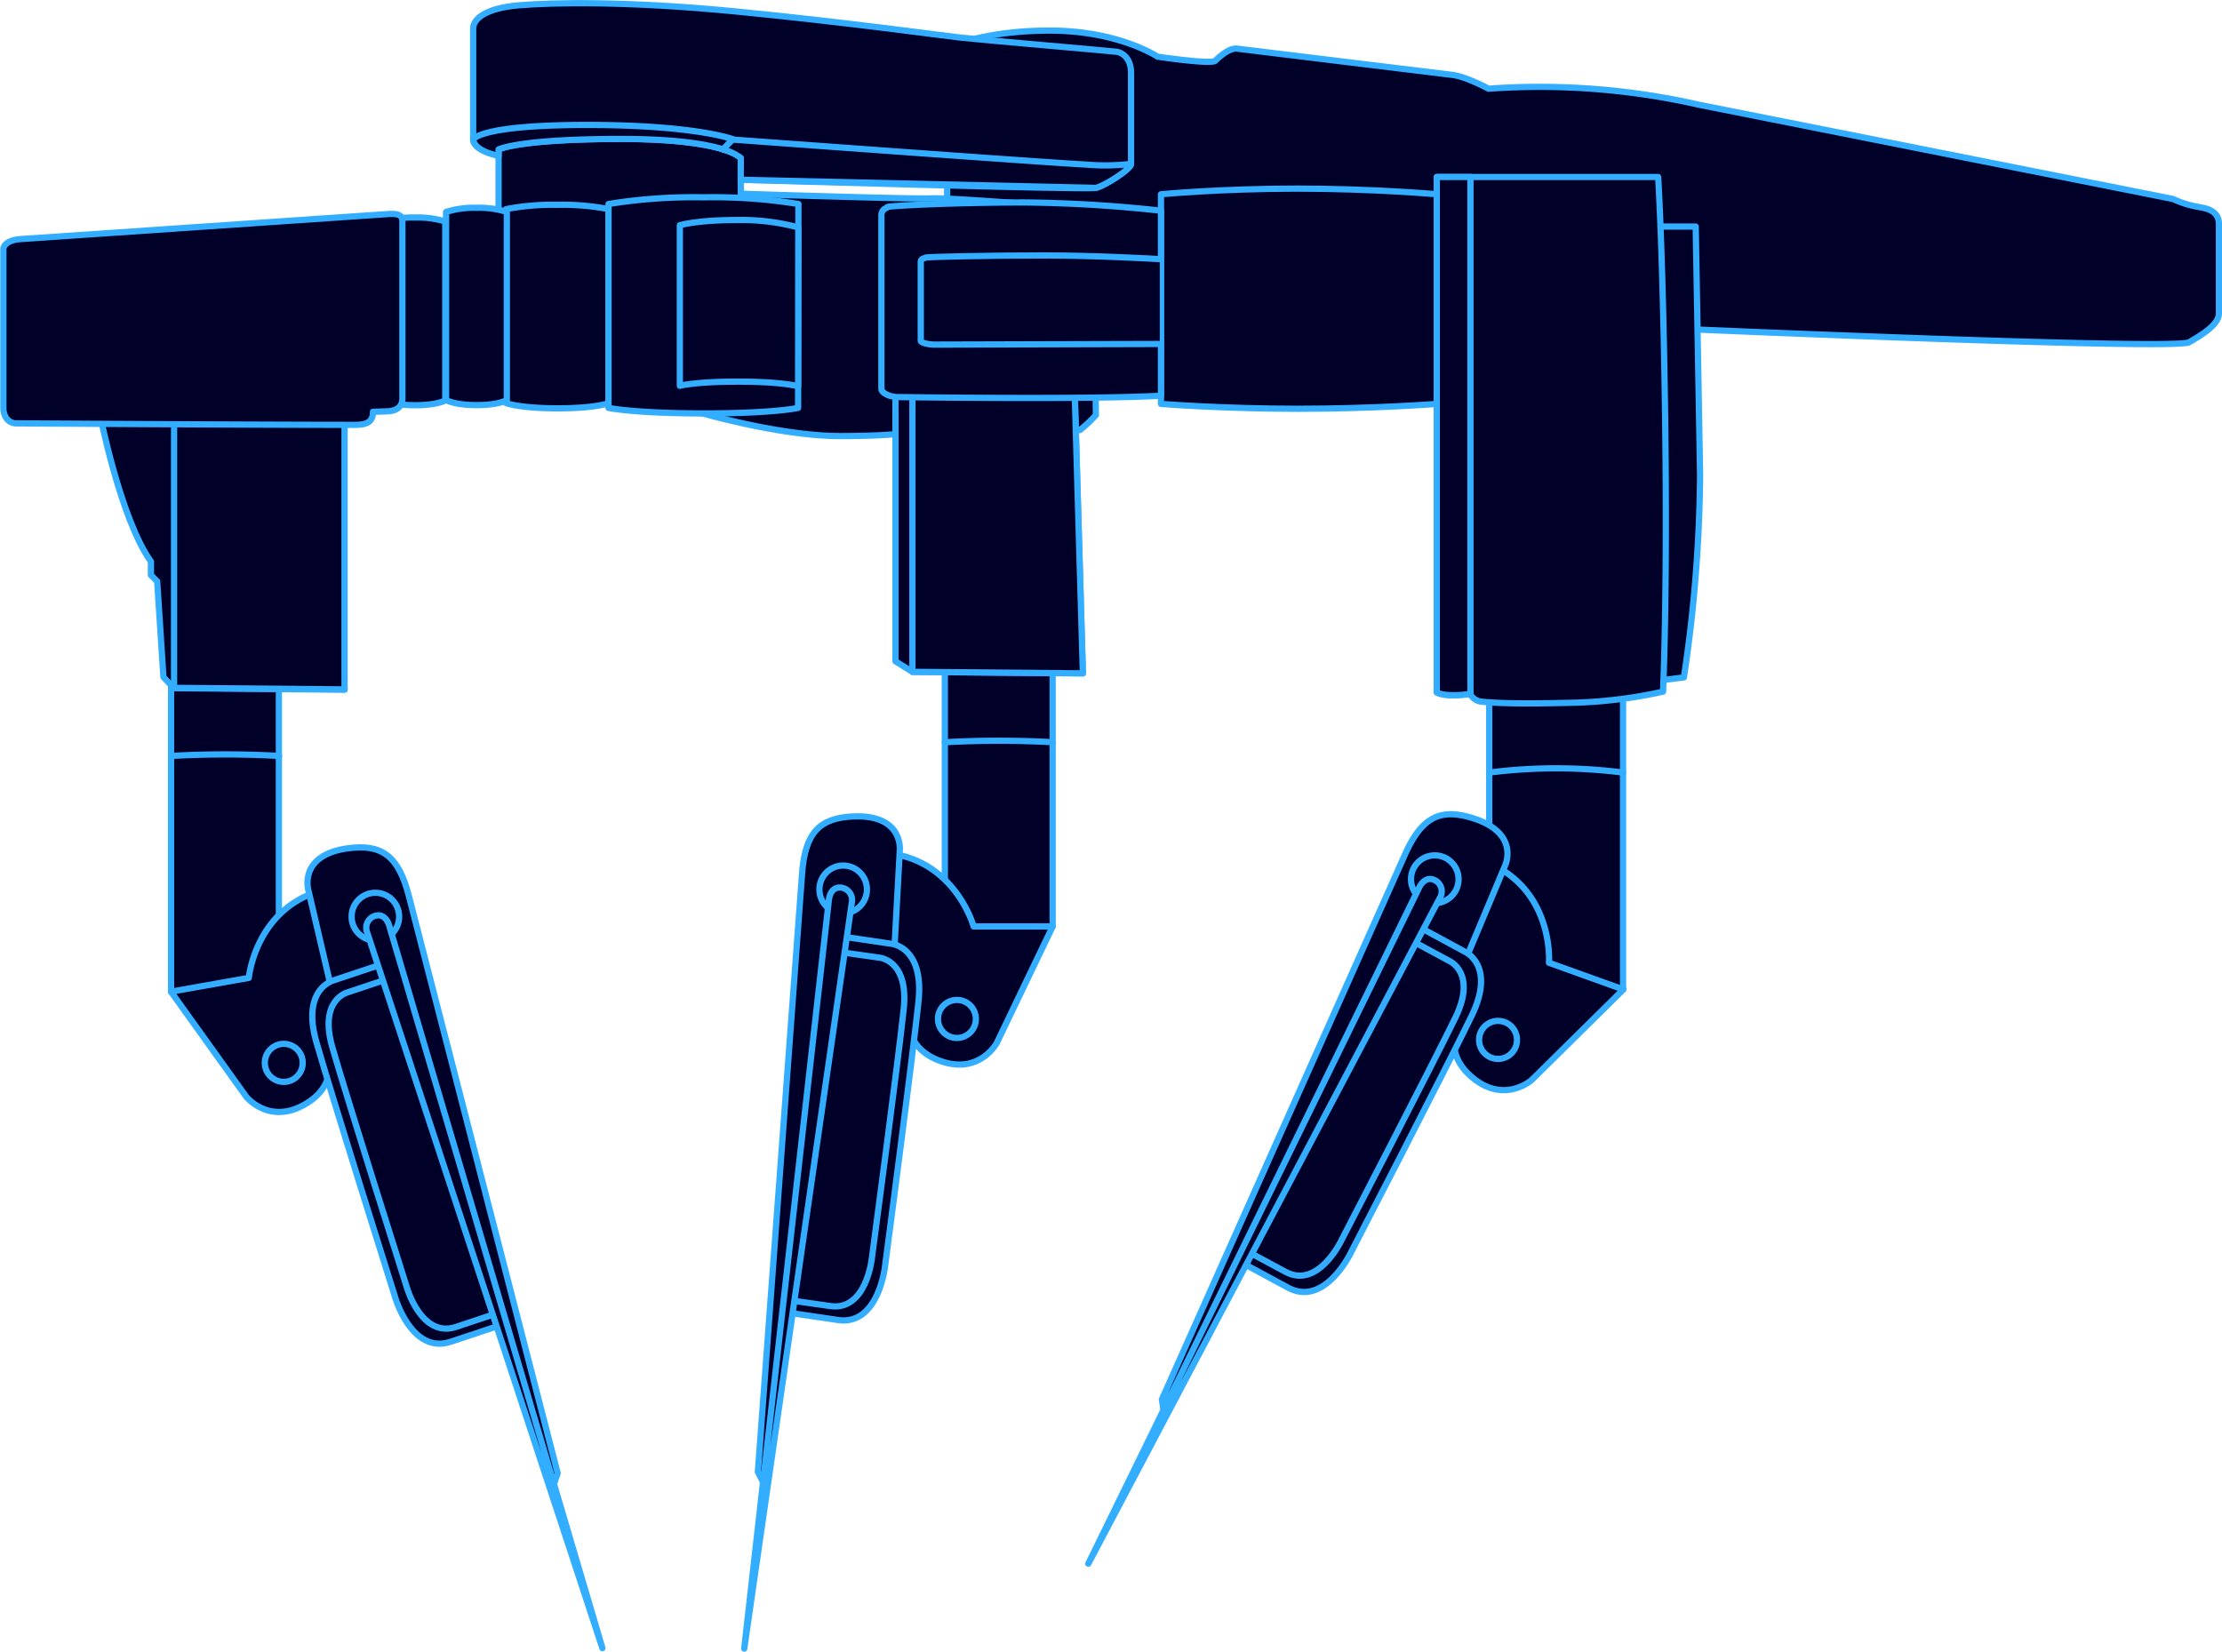 <svg xmlns="http://www.w3.org/2000/svg" viewBox="0 0 355.11 264.01" fill="#000028" stroke="#33adff" stroke-linejoin="round" xmlns:v="https://vecta.io/nano"><path d="M151.37 7.7s5.42-2.81 16.41-2.81S185 9.06 185 9.06s8.6 1.28 9.24.64 2.23-2.08 3.5-1.92l34.09 4.16c2.23.16 6.06 2.24 6.06 2.24a114.73 114.73 0 0 1 33.61 2.56l75.79 15.07a15.57 15.57 0 0 0 4.14 1.28c.64.16 3.19.32 3.19 2.73v14.25c0 1.76-2.55 3.36-4.78 4.64s-80.09-2.1-80.09-2.1H151.37z"/><path d="M174.73 33.45s-22.46-1.9-25.8-1.74-33.78-.85-33.78-.85l-3.61 35s12.91 3.84 22.78 3.84 12.11-.8 12.11-.8l26.16-.16a20.17 20.17 0 0 0 2.55-2.4zM151 106.26h17.23v41.83H151z"/><path d="M151,118.64a156.09,156.09,0,0,1,17.26,0" stroke-linecap="round"/><path d="M140.89 151.67l.5-15.35c11.25.93 14.21 11.77 14.21 11.77h12.63l-8.92 18.6s-2.74 5.13-9 2.91c-7.64-2.72-4.62-10.49-4.62-10.49a29.83 29.83 0 0 0-4.8-7.44z"/><path d="M136.44 130.5c8-.31 7.36 5.43 7.36 5.43l-1 18.26-3.48.47-5.15 1.24L122 237l-.88-1.72 7.06-95.58c.46-6.62 2.82-8.99 8.26-9.2zm6.67-67.31v42.51l2.71 1.69 27.24.24-1.31-44.92-28.64.48z"/><path d="M171.75 62.71l1.31 44.92-27.24-.24v-44.8l25.93.12zM79.68 24.86s-4.06-.84-4.06-2.52V4.57c0-1.56 2-3.27 7.29-3.72s17.32-.72 34.89 1 32.5 3.8 35.6 4.15 24.26 2.16 25.09 2.28 2.27 1 2.27 3.36v14.55c0 .84-4.18 3.48-5.61 3.84s-57.24-1.32-57.24-1.32zM238 108.99h21.39v49.12H238z"/><path d="M238,123.49a84.54,84.54,0,0,1,21.39,0" stroke-linecap="round"/><path d="M229.63 64.56s-10.08.78-22.15.78-21.94-.78-21.94-.78V31.05s9.55-.9 21.73-.9 22.36.9 22.36.9zM79.68 23.88s3.11-1.68 19.59-1.68 19.12 3 19.12 3v8.65H79.68z"/><path d="M115.63 23.89c-2.59-.81-7.45-1.68-16.36-1.68-16.48 0-19.59 1.68-19.59 1.68v1s-3.81-.63-4.06-2.59c0 0 .86-2.33 18.18-2.33s23.32 2.28 23.32 2.28zm69.91 39.36V33.68a215.87 215.87 0 0 0-21.85-1.32c-10.65 0-21.33.51-21.88.73 0 .22-.95.2-.95 1.41v27.65c0 .64 1.32 1.32 2.63 1.32s30.41.44 42.05-.22zm-88.26 1.18s-2.06.84-8.14.84-8.27-.84-8.27-.84v-31a39.2 39.2 0 0 1 8.23-.69 38.35 38.35 0 0 1 8.18.69z"/><path d="M81 63.94s-1.22.81-4.82.81-4.89-.81-4.89-.81V33.88a14.69 14.69 0 0 1 4.87-.66 14.45 14.45 0 0 1 4.84.66zm-9.84.06s-1.23.77-4.82.77-4.9-.77-4.9-.77V35.41a15.18 15.18 0 0 1 4.87-.64 15 15 0 0 1 4.85.64zm-43.82 44.82h17.23v49.67H27.34z"/><path d="M27.34,120.83a153.32,153.32,0,0,1,17.26,0" stroke-linecap="round"/><path d="M232.51 152.23l5.62-14.23c10.28 4.68 9.42 15.89 9.42 15.89l11.89 4.27-14.62 14.44s-4.31 3.9-9.43-.3c-6.29-5.16-.84-11.44-.84-11.44a30 30 0 0 0-2.04-8.63z"/><path d="M235.42 130.79c7.61 2.41 5.1 7.6 5.1 7.6l-7.07 16.85-3.45-.74-5.26-.57-38.83 71.23-.22-1.47 38.8-87c2.71-6.12 5.71-7.56 10.93-5.9zM54.86 157.23l-3.16-15c-10.91 2.88-11.94 14.08-11.94 14.08l-12.44 2.2 12 16.75s3.59 4.57 9.35 1.3c7.06-4 2.73-11.14 2.73-11.14a30.06 30.06 0 0 1 3.46-8.19z"/><path d="M55.57 135.6c-7.9 1.09-6.3 6.64-6.3 6.64L53.42 160l3.52-.15 5.28.33 26.32 77 .58-1.7-23.77-92.23c-1.65-6.47-4.35-8.4-9.78-7.65zm-39.7-69.84s3.35 17.17 8.25 24v2.17l1 1 1 15.31 1.7 1.76 27.25.24-1.32-44.96z"/><path d="M55.06 65.28v44.91l-27.24-.24V65.16l27.24.12z"/><path d="M64.31 35.33v28.42c0 .57-.24 1.93-2.47 2l-2.23.07c0 1.85-1.33 2.09-3 2.09-16.75 0-53-.24-54-.24-1.19 0-2.07-1-2.07-2.48V39.82c0-.48.56-1.44 2.71-1.6l58.71-4c1.12-.07 2.35-.09 2.35 1.11zm54.07-6.6l56.77 1.3c1.44-.36 5.61-3 5.61-3.84a34.7 34.7 0 0 1-7.09.12c-5.33-.24-56.55-4-56.55-4a16.68 16.68 0 0 0-1.56 1.61 7.88 7.88 0 0 1 2.83 1.32zm143.16 7.48H271l.7 39.71a227 227 0 0 1-2.59 32.36l-5.77.71z"/><path d="M229.63,28.29v82.38s1.18.84,5.3.24a2.45,2.45,0,0,0,1.53,1.2c.94.12,3.88.48,13.66.24a74.42,74.42,0,0,0,15.66-1.8s.7-14.89.35-42.51S265,28.29,265,28.29Z"/><path d="M185.35 41.42c-1.36-.08-10.31-.59-18.68-.59-9.1 0-18.24.23-18.71.33 0 .1-.81.1-.81.65v12.67c0 .29 1.12.6 2.25.6l35.95-.1" stroke-linecap="round"/><path d="M235 28.29h-5.38v82.38s1.2.84 5.38.24zM127.55 65.2s-3.82.88-15 .88-15.3-.88-15.3-.88V32.61a85.11 85.11 0 0 1 15.18-1.07 84.91 84.91 0 0 1 15.17 1.07z"/><path d="M127.55 61.74S125 61 118 61s-9.35.67-9.35.67V36s2.76-.83 9-.83a35.1 35.1 0 0 1 9.93 1.18zm-1.62 148.07l8.41-60.15 8 1.18s5.38.35 4.45 9.22-5.34 42.28-5.34 42.28-1 9.61-7.53 8.65z"/><path d="M125.63 207.76l7.81-55.69 7.05 1s4.76.31 3.94 8.17-5.09 39.86-5.09 39.86-.86 8.51-6.66 7.66l-7.05-1zm-45.94 4.16L61 154.14l-7.65 2.55s-5.24 1.28-2.79 9.87 12.56 40.7 12.56 40.7 2.61 9.3 8.9 7.21z"/><path d="M79.63 209.85l-17.3-53.49-6.76 2.26s-4.64 1.13-2.47 8.73S65 205.72 65 205.72s2.31 8.23 7.88 6.38zM198.78 202l28.28-53.69 7.09 3.84s4.94 2.16 1.06 10.19-19.34 37.92-19.34 37.92-4.16 8.71-10 5.57l-7.09-3.83z"/><path d="M199.19,199.93l26.2-49.69,6.28,3.39s4.37,1.92.94,9-18.29,35.74-18.29,35.74-3.69,7.71-8.86,4.93Z"/><ellipse cx="152.93" cy="162.87" rx="3.03" ry="3.04"/><ellipse cx="134.75" cy="142.17" rx="3.8" ry="3.82"/><path d="M132.48,143.75s.21-2.2,2.12-1.84a2,2,0,0,1,1.53,2.38L118.94,263.51Z"/><ellipse cx="45.35" cy="169.89" rx="3.03" ry="3.04"/><ellipse cx="59.99" cy="146.52" rx="3.8" ry="3.82"/><ellipse cx="239.41" cy="166.22" rx="3.03" ry="3.04"/><ellipse cx="229.3" cy="140.54" rx="3.8" ry="3.82"/><path d="M226.85 141.78s.94-2 2.62-1a2 2 0 0 1 .64 2.75l-56.18 106.41zm-164.67 6.1s-.59-2.12-2.41-1.43a2 2 0 0 0-1.09 2.6l37.59 114.39z"/></svg>